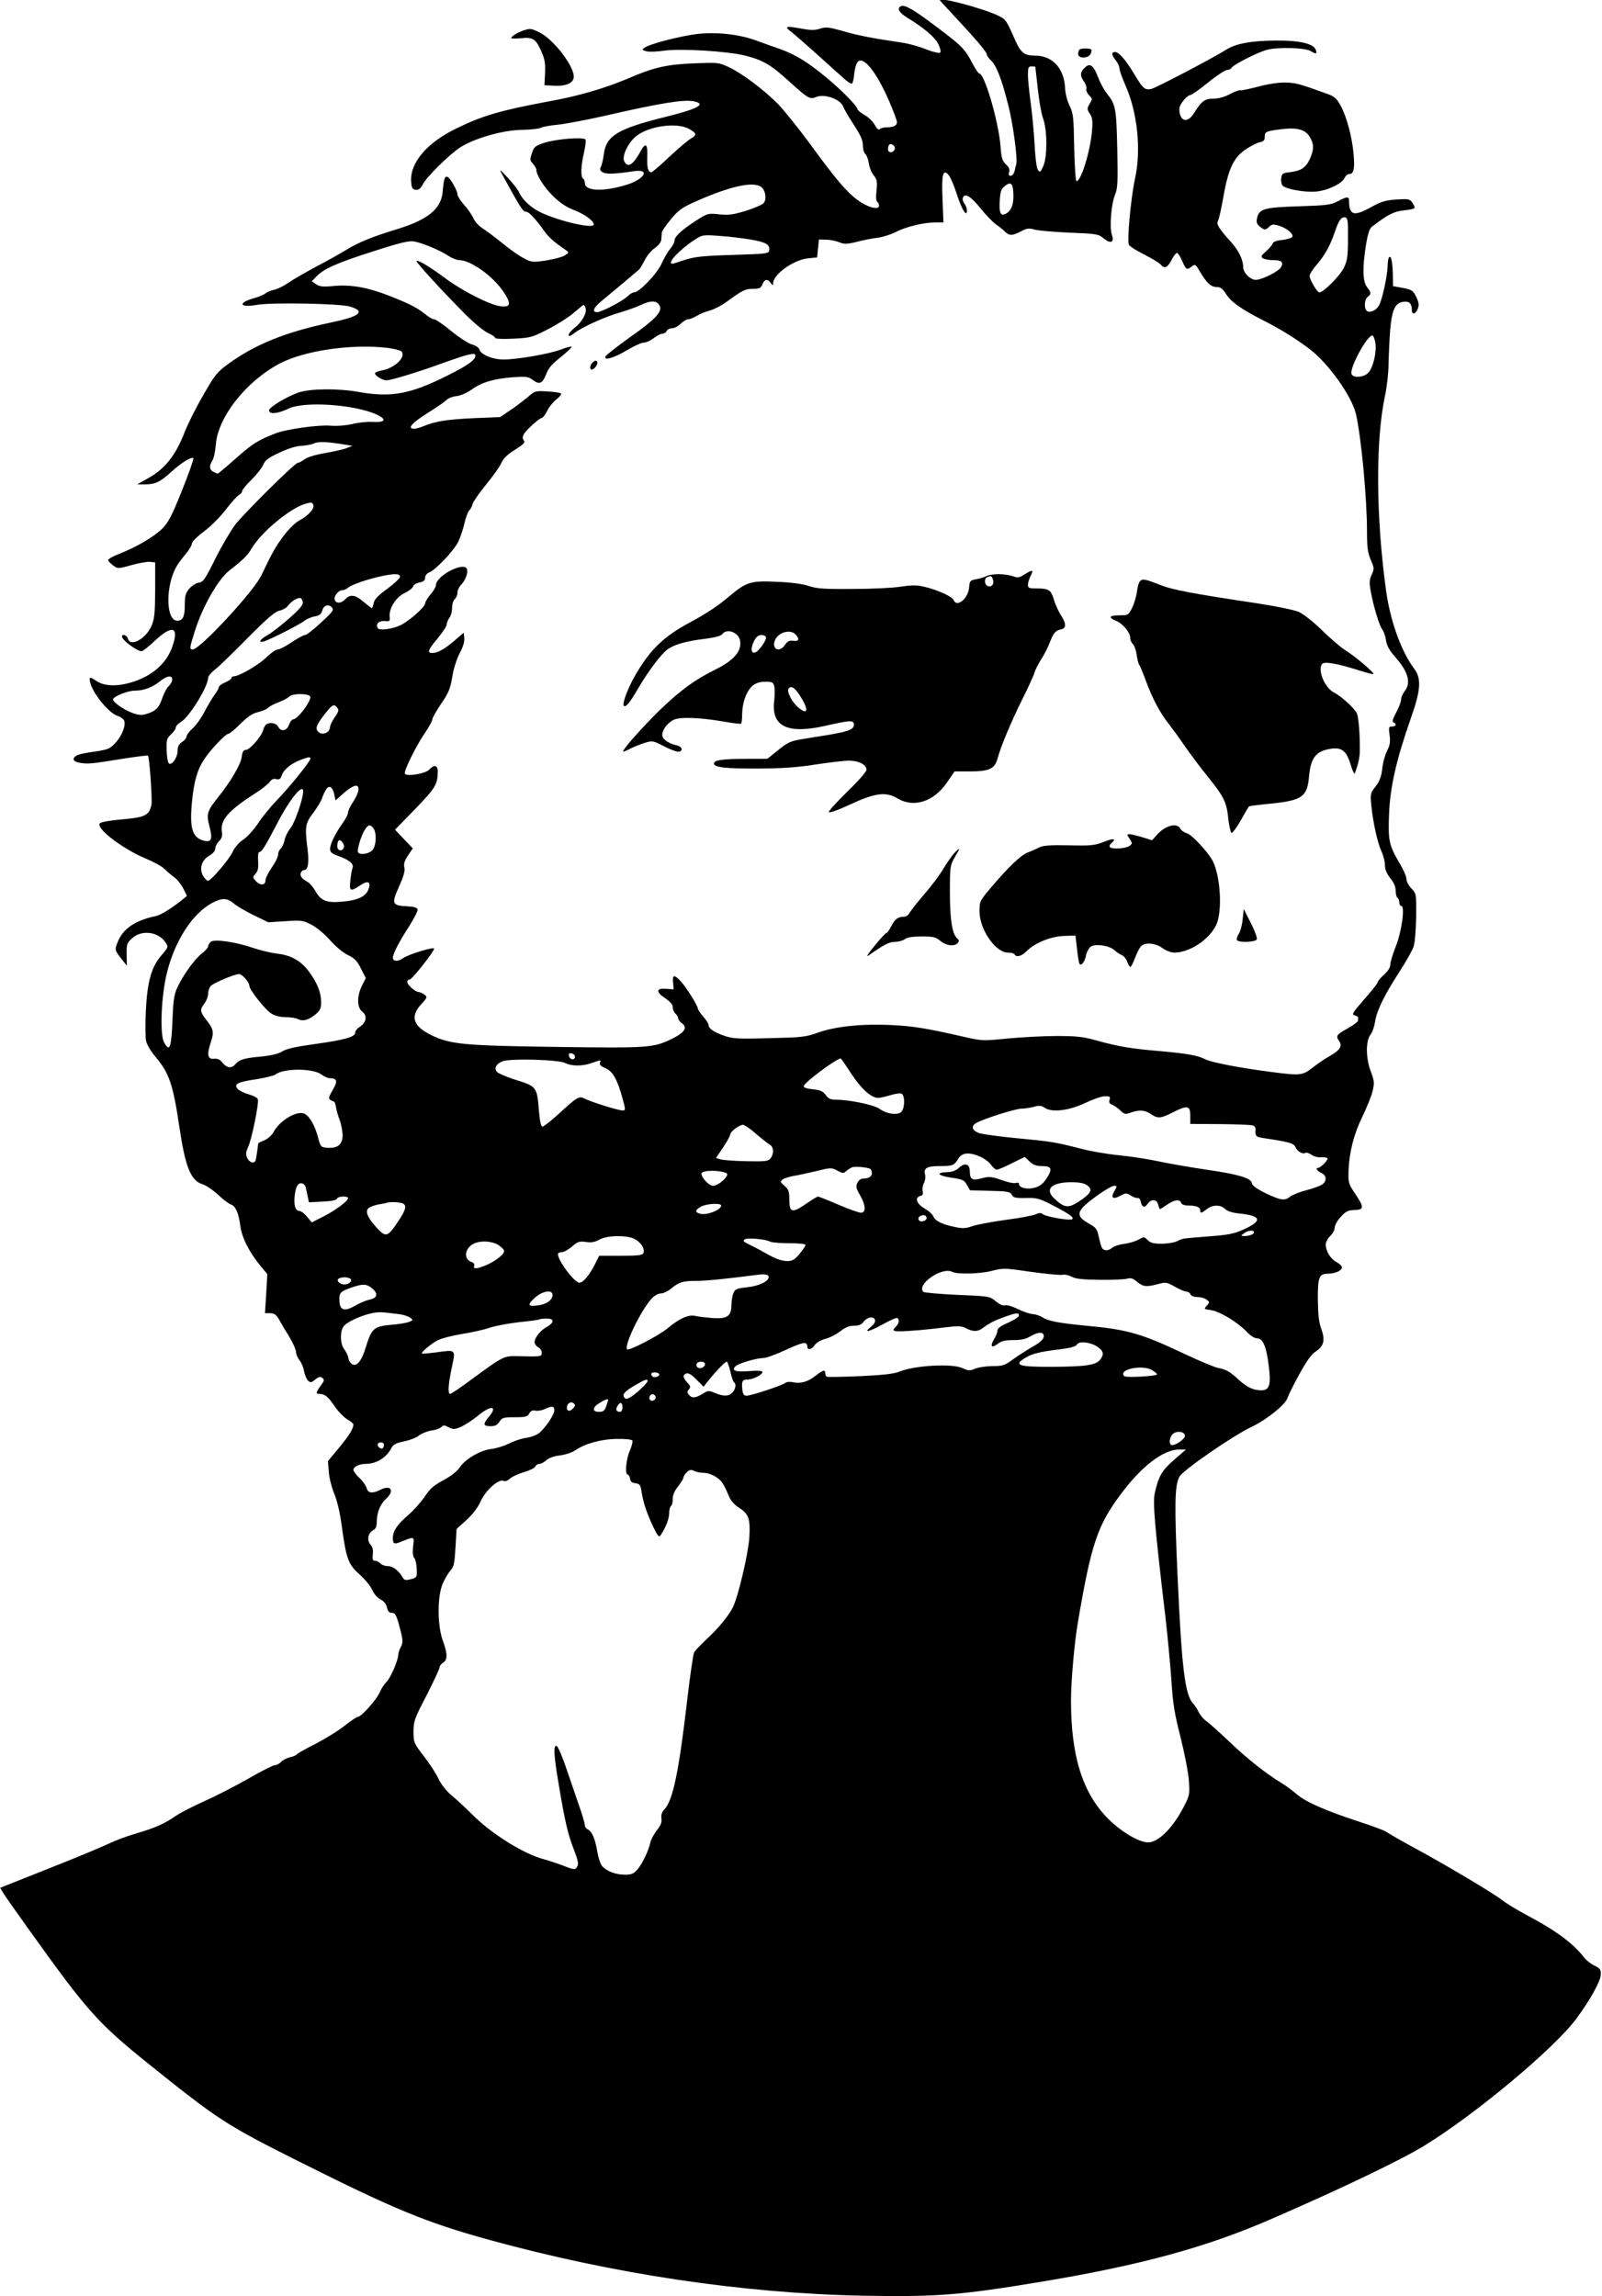 <svg version="1.0" xmlns="http://www.w3.org/2000/svg"
 width="893pt" height="1280pt" viewBox="0 0 893 1280"
 preserveAspectRatio="xMidYMid meet"><g transform="translate(0,1280) scale(0.1,-0.1)"
fill="#000000" stroke="none">
<path d="M5240 12797 c3 -4 33 -37 68 -74 126 -135 192 -212 192 -225 0 -7 11
-23 25 -36 30 -29 59 -103 96 -251 26 -100 52 -297 44 -326 -2 -5 -6 -22 -9
-37 -4 -16 -13 -28 -22 -28 -11 0 -13 6 -9 21 5 14 0 27 -18 43 -20 19 -25 35
-30 103 -11 137 -89 403 -118 403 -5 0 -22 26 -39 58 -41 79 -58 96 -195 199
-131 99 -179 127 -201 119 -27 -10 -14 -36 34 -65 94 -58 152 -107 172 -146
11 -23 16 -43 11 -48 -5 -5 -38 2 -78 18 -37 15 -97 32 -133 37 -162 24 -248
40 -332 65 -79 22 -95 24 -127 13 -28 -9 -51 -9 -96 -1 -96 18 -106 15 -65
-16 19 -15 82 -70 140 -122 58 -52 124 -112 148 -133 23 -22 46 -37 51 -34 5
3 11 29 13 57 3 28 12 57 20 65 32 32 104 -58 174 -219 24 -56 44 -109 44
-118 0 -19 -20 -29 -59 -29 -15 0 -31 -4 -37 -10 -6 -6 -16 2 -28 24 -10 18
-35 43 -57 55 -21 12 -39 27 -39 32 0 16 -88 106 -170 174 -107 89 -175 130
-260 161 -41 14 -104 37 -140 50 -96 34 -221 47 -327 34 -96 -12 -262 -55
-290 -76 -16 -11 -15 -13 11 -20 16 -4 58 -2 94 3 92 14 356 -2 456 -27 98
-25 142 -50 242 -141 109 -99 118 -104 153 -90 46 20 135 -11 151 -53 4 -12
31 -58 59 -101 38 -58 51 -87 51 -115 0 -21 6 -43 14 -49 7 -6 16 -29 19 -51
3 -22 15 -52 27 -67 19 -24 21 -36 16 -85 -4 -35 -3 -59 4 -63 5 -3 10 -13 10
-22 0 -26 -64 -9 -118 31 -62 45 -121 114 -269 317 -67 91 -148 191 -180 223
-78 78 -198 168 -269 201 -57 27 -61 27 -193 22 -154 -6 -226 -22 -371 -85
-128 -54 -277 -98 -440 -127 -269 -50 -372 -80 -518 -152 -164 -80 -258 -192
-250 -296 2 -34 7 -43 25 -45 16 -2 26 5 39 29 21 42 146 165 207 206 78 51
236 97 343 99 50 1 99 6 110 12 11 6 53 13 94 17 41 4 162 27 268 51 305 70
436 91 491 79 71 -15 22 -42 -165 -88 -261 -65 -325 -104 -338 -206 -4 -30
-11 -62 -17 -72 -7 -14 -4 -21 12 -30 21 -11 66 -9 175 7 90 13 57 -45 -43
-76 -131 -40 -233 -36 -233 10 0 10 -4 22 -10 25 -14 9 -12 70 5 143 8 35 12
68 9 74 -10 16 -169 3 -233 -19 -47 -16 -55 -22 -66 -57 -12 -35 -12 -40 6
-59 10 -11 19 -27 19 -34 0 -30 45 -100 96 -149 36 -35 72 -59 114 -75 58 -22
110 -60 110 -80 0 -30 -236 29 -320 80 -42 25 -81 64 -95 96 -7 17 -37 55 -65
85 -45 48 -49 50 -32 20 104 -190 117 -210 133 -210 17 0 50 -34 103 -108 25
-35 53 -60 120 -106 19 -13 19 -14 -6 -30 -14 -9 -61 -21 -104 -28 -75 -11
-82 -10 -123 12 -25 12 -79 50 -120 84 -42 34 -92 71 -112 84 -20 12 -42 37
-50 55 -7 17 -30 51 -51 74 -21 24 -38 50 -38 59 0 22 -40 92 -56 98 -15 6
-20 -11 -27 -87 -9 -91 -82 -151 -246 -202 -142 -43 -223 -76 -286 -115 -33
-20 -109 -63 -170 -95 -60 -32 -131 -73 -156 -90 -25 -18 -61 -36 -80 -40 -19
-4 -41 -13 -49 -20 -8 -7 -35 -19 -60 -26 -98 -27 -87 -56 14 -38 82 14 464 7
518 -10 89 -28 55 -55 -113 -90 -250 -53 -420 -122 -570 -232 -59 -43 -73 -61
-138 -175 -40 -69 -85 -160 -101 -201 -52 -134 -111 -208 -210 -262 l-55 -31
42 0 c58 0 84 12 147 69 57 52 114 87 124 77 3 -4 -25 -84 -63 -179 -58 -144
-76 -179 -111 -214 -48 -47 -144 -103 -239 -140 -36 -14 -64 -30 -62 -36 2 -6
14 -19 28 -29 25 -19 27 -19 102 2 43 12 90 20 105 18 l27 -3 0 -155 c-1 -136
-4 -161 -22 -202 -32 -71 -118 -116 -130 -68 -5 19 -33 29 -33 12 0 -20 83
-82 110 -82 6 0 40 27 75 60 97 90 135 76 95 -36 -32 -93 -114 -164 -229 -198
-82 -24 -151 -21 -195 9 -30 20 -36 22 -36 8 0 -55 99 -184 154 -203 19 -6 36
-19 39 -29 11 -42 -37 -126 -87 -153 -10 -6 -50 -14 -88 -19 -37 -5 -77 -13
-88 -19 -33 -18 -24 -37 21 -43 45 -6 57 -5 242 25 71 11 130 18 132 16 8 -8
25 -249 19 -275 -14 -60 -35 -70 -181 -82 -52 -5 -99 -13 -106 -20 -26 -26
124 -142 256 -197 43 -18 89 -43 102 -56 13 -13 37 -34 55 -47 17 -12 40 -41
52 -64 l20 -41 -28 -23 c-54 -44 -118 -84 -144 -89 -116 -24 -184 -70 -214
-145 -18 -45 -18 -45 32 -108 l19 -24 -1 62 c-1 59 1 64 32 92 53 48 146 35
185 -25 16 -24 16 -26 -23 -71 -56 -65 -79 -146 -87 -310 -3 -72 -3 -147 1
-166 4 -21 26 -59 56 -94 73 -87 95 -151 130 -388 33 -222 63 -297 128 -318
20 -6 60 -33 88 -59 27 -26 59 -50 71 -54 26 -8 43 -47 53 -121 8 -65 51 -148
115 -225 l35 -42 -6 -109 -7 -109 24 0 c30 0 40 -8 60 -45 9 -17 33 -57 53
-89 20 -33 36 -70 36 -82 0 -12 9 -32 19 -46 11 -13 23 -41 26 -62 4 -20 14
-44 22 -52 13 -12 18 -12 40 6 20 16 29 18 40 9 11 -10 11 -15 -2 -33 -36 -50
-37 -56 -13 -56 30 -1 47 -15 87 -74 18 -26 49 -57 67 -68 19 -11 34 -24 34
-28 0 -24 -24 -62 -80 -130 l-62 -75 5 -60 c2 -33 16 -87 30 -121 16 -38 32
-105 42 -180 25 -184 36 -214 100 -271 30 -27 61 -65 70 -86 9 -21 28 -43 45
-52 20 -10 33 -26 37 -45 4 -20 12 -30 24 -30 23 0 28 -9 50 -93 16 -62 16
-73 3 -98 -8 -15 -14 -35 -14 -43 0 -30 -43 -130 -67 -153 -13 -13 -30 -40
-37 -58 -17 -39 -102 -135 -121 -135 -6 0 -39 -22 -72 -48 -33 -27 -106 -72
-161 -101 -56 -28 -104 -55 -107 -60 -3 -5 -20 -13 -38 -16 -17 -4 -40 -16
-50 -26 -10 -11 -26 -19 -36 -19 -9 0 -73 -32 -142 -72 -68 -39 -178 -96 -243
-125 -66 -30 -140 -67 -164 -84 -69 -47 -112 -66 -219 -98 -56 -16 -127 -43
-159 -59 -33 -16 -181 -78 -331 -137 l-272 -108 17 -29 c9 -15 77 -112 151
-215 317 -443 377 -511 661 -739 387 -311 430 -339 835 -542 535 -268 709
-340 1060 -437 694 -191 1415 -299 2090 -312 409 -7 539 3 990 78 552 92 917
191 1280 349 396 172 730 332 857 411 288 177 728 546 847 709 75 102 133 206
134 242 2 29 -3 35 -35 51 -21 10 -48 32 -60 48 -55 73 -157 149 -309 229 -60
32 -123 70 -141 85 -43 35 -315 198 -497 296 -79 43 -149 84 -157 90 -7 5 -73
30 -146 54 -187 61 -300 110 -350 154 -24 20 -61 48 -83 61 -82 49 -193 136
-293 232 -57 54 -115 106 -129 115 -13 9 -31 30 -40 47 -8 17 -23 40 -33 51
-45 49 -63 200 -86 710 -18 400 -16 504 10 553 19 36 299 230 408 281 81 39
185 123 195 159 5 15 34 74 66 132 40 73 68 112 92 127 45 30 53 63 30 126
-13 35 -18 81 -19 162 -1 124 7 145 55 145 40 0 79 17 79 34 0 9 -13 22 -30
31 -33 17 -60 61 -60 98 0 13 11 34 25 47 14 13 25 34 25 47 0 13 15 40 34 60
28 31 40 37 77 38 54 2 54 15 1 94 -34 50 -37 59 -35 120 3 104 29 208 77 306
24 50 50 113 57 142 11 47 10 57 -9 108 -29 74 -30 172 -3 207 11 13 22 46 26
73 9 61 52 149 137 280 36 55 71 118 78 139 7 23 13 93 14 167 1 126 1 128
-26 156 -16 16 -28 40 -28 53 0 13 -17 53 -39 89 -59 101 -64 127 -58 275 6
149 40 300 121 531 56 158 60 222 20 276 -73 97 -135 269 -158 439 -56 408
-59 832 -6 1082 11 51 20 131 20 178 1 47 5 132 9 189 10 116 28 154 76 159
31 4 45 -11 45 -46 0 -30 22 -24 34 10 7 19 4 35 -10 64 -17 35 -24 39 -74 49
l-55 10 -1 68 c-2 70 -10 105 -21 93 -4 -4 -8 -26 -8 -49 -2 -60 -32 -196 -50
-223 -17 -27 -53 -40 -67 -26 -16 16 -12 64 6 77 21 16 20 24 -4 55 -24 31
-26 107 -6 233 10 62 20 93 33 103 89 68 122 85 177 91 31 3 59 9 61 13 2 4
-3 17 -12 30 -15 21 -21 22 -88 18 -60 -4 -85 -11 -139 -41 -99 -55 -125 -48
-126 31 0 28 -10 28 -63 0 -37 -20 -62 -23 -217 -28 -194 -6 -222 -14 -233
-67 -5 -21 -1 -33 15 -45 25 -22 32 -22 53 -2 14 14 22 15 54 6 46 -14 87 -50
73 -64 -6 -6 -31 -13 -57 -16 -31 -3 -49 -10 -52 -21 -3 -9 -20 -28 -37 -43
-26 -23 -29 -29 -16 -38 8 -5 34 -10 57 -10 47 0 59 -11 44 -39 -13 -24 -106
-71 -142 -71 -29 0 -69 40 -69 69 0 43 -25 95 -69 143 -69 77 -82 98 -71 118
5 10 19 71 30 136 27 153 57 217 125 262 27 18 62 36 77 39 21 4 28 11 28 29
0 30 5 33 94 44 90 11 137 -3 161 -50 20 -38 19 -66 -4 -117 -22 -48 -48 -65
-111 -73 -40 -4 -45 -8 -48 -33 -2 -16 1 -34 7 -41 17 -20 123 -39 185 -34 64
5 147 44 161 76 5 12 17 22 27 22 24 0 31 32 23 113 -8 93 -39 209 -72 268
-20 37 -34 51 -67 63 -168 61 -184 65 -246 66 -38 0 -101 -10 -150 -24 -47
-12 -90 -21 -96 -19 -6 2 -33 -8 -59 -22 -30 -16 -64 -25 -92 -25 -47 0 -65
-13 -107 -80 -28 -45 -62 -52 -76 -14 -6 14 -8 36 -4 48 8 26 44 66 59 66 7 0
52 32 99 70 48 39 96 70 106 70 10 0 23 6 27 14 9 15 129 77 187 96 58 19 221
15 253 -5 28 -18 37 -16 27 8 -12 34 -92 52 -219 51 -140 -1 -224 -16 -280
-51 -82 -51 -391 -213 -418 -219 -36 -7 -46 2 -95 84 -47 78 -85 122 -107 122
-21 0 -19 -17 5 -47 11 -14 20 -34 20 -44 0 -10 15 -53 34 -96 67 -152 88
-359 53 -518 -23 -105 -46 -350 -34 -370 4 -8 43 -33 86 -54 42 -22 83 -46 90
-55 22 -26 39 -19 61 24 11 22 25 40 31 40 5 0 18 -20 29 -45 21 -49 26 -52
54 -30 18 14 21 12 44 -28 38 -64 62 -87 94 -87 22 0 33 -9 53 -40 28 -44 87
-85 203 -144 96 -48 194 -109 265 -164 104 -80 234 -263 256 -362 30 -136 61
-471 61 -653 0 -88 4 -117 21 -158 20 -46 20 -51 5 -83 -13 -28 -14 -44 -5
-92 15 -85 49 -196 65 -214 7 -9 16 -35 20 -59 5 -32 19 -57 52 -94 72 -82 89
-143 52 -190 -11 -14 -20 -35 -20 -46 0 -12 -12 -44 -27 -72 -20 -37 -24 -53
-15 -56 19 -7 14 -23 -8 -23 -19 0 -20 -4 -14 -48 5 -37 2 -56 -14 -87 -11
-22 -24 -67 -27 -100 -5 -45 -15 -70 -37 -99 -29 -36 -30 -41 -24 -105 10 -99
35 -211 57 -257 10 -22 19 -56 19 -76 0 -24 9 -47 30 -73 20 -25 30 -49 30
-71 0 -18 5 -36 10 -39 6 -3 10 -15 10 -26 0 -10 5 -19 11 -19 22 0 3 -141
-30 -224 -17 -43 -31 -89 -31 -103 0 -16 -13 -36 -35 -56 -19 -17 -35 -36 -35
-42 0 -5 -34 -49 -75 -95 -65 -74 -72 -86 -54 -90 11 -3 20 -8 20 -12 -1 -5
-1 -12 -1 -18 0 -5 -25 -24 -55 -41 -66 -37 -70 -43 -51 -71 20 -29 7 -51 -52
-85 -26 -14 -69 -44 -96 -65 -57 -44 -66 -45 -241 -22 -162 21 -323 52 -356
69 -40 21 -100 32 -244 45 -169 14 -239 26 -355 58 -81 23 -115 27 -230 27
-74 0 -198 -7 -275 -14 -136 -14 -143 -13 -240 9 -209 48 -284 60 -405 66
-161 8 -312 -7 -410 -42 -69 -25 -91 -27 -272 -31 -173 -5 -204 -3 -250 13
-58 20 -88 40 -88 60 0 7 -13 29 -30 47 -16 19 -30 39 -30 45 0 16 -68 124
-97 154 -36 37 -45 35 -41 -9 l3 -38 -42 3 c-57 5 -58 -18 -3 -54 27 -18 40
-34 40 -49 0 -12 7 -28 15 -35 8 -7 15 -18 15 -26 0 -7 9 -19 21 -28 33 -23
16 -51 -52 -85 -105 -52 -131 -54 -639 -47 -521 7 -601 14 -706 66 -101 49
-119 103 -57 171 36 39 36 42 18 55 -10 8 -24 14 -31 14 -18 0 -64 40 -64 56
0 8 6 14 14 14 13 0 135 155 136 172 0 12 -144 -32 -173 -53 -29 -21 -57 -19
-57 3 1 23 36 91 89 172 28 44 50 87 49 95 -2 12 -18 17 -60 19 -83 4 -87 15
-43 111 25 57 34 87 29 106 -5 18 1 37 20 66 l27 40 -50 52 -49 52 112 115
c114 118 126 138 126 211 0 35 -21 38 -48 8 -22 -22 -125 -39 -135 -22 -8 13
60 151 112 228 23 33 41 67 41 75 0 8 22 47 49 87 42 61 51 84 62 149 7 46 24
99 41 132 19 34 28 65 26 85 l-3 30 -48 -41 c-56 -49 -97 -72 -127 -72 -31 0
-25 16 30 82 27 33 50 67 50 77 0 9 7 26 15 37 8 10 15 35 15 55 0 20 7 42 15
49 8 7 15 23 15 36 0 13 9 33 21 45 23 23 39 66 32 87 -16 44 -173 -38 -173
-90 0 -9 -13 -33 -30 -51 -16 -19 -30 -42 -30 -50 0 -20 -89 -99 -137 -122
-45 -22 -118 -31 -127 -17 -14 22 6 43 38 40 29 -3 31 -1 28 27 -3 46 36 107
85 130 23 11 43 27 46 36 2 9 18 19 36 22 23 5 31 12 31 27 0 12 9 24 23 29
36 15 136 120 161 170 12 25 28 72 35 104 7 31 19 63 26 71 8 7 17 25 20 38 4
13 37 61 74 106 37 45 76 99 85 120 12 27 35 49 77 75 49 31 58 41 49 52 -8
10 -8 19 -1 33 12 23 88 92 101 92 5 0 19 18 30 39 10 22 34 51 52 65 18 14
29 28 25 33 -5 4 -39 9 -76 11 -66 4 -70 3 -107 -30 -22 -18 -65 -52 -97 -73
l-59 -40 -146 -6 c-149 -7 -215 -17 -279 -44 -20 -8 -44 -15 -54 -15 -41 0
-15 31 72 86 50 31 99 65 108 74 9 10 34 20 57 22 23 3 59 19 84 37 55 40 124
60 228 68 75 5 86 4 112 -15 37 -28 54 -21 75 33 12 33 33 57 82 95 35 29 62
54 59 57 -3 3 -29 -4 -58 -15 -61 -24 -238 -55 -318 -56 -62 -1 -130 27 -138
56 -2 10 -20 22 -41 28 -20 5 -72 39 -116 75 -44 36 -86 65 -95 65 -8 0 -31
13 -50 29 -44 36 -92 60 -205 104 -119 46 -208 61 -302 53 -61 -6 -80 -4 -100
9 l-25 17 27 28 c41 42 114 75 319 140 149 48 196 59 225 54 48 -9 146 -50
190 -80 20 -13 47 -24 61 -24 64 -1 184 -86 245 -174 47 -69 43 -91 -16 -83
-60 8 -212 85 -307 156 -86 64 -153 104 -160 96 -6 -5 152 -177 274 -299 47
-47 103 -93 124 -102 22 -10 40 -22 40 -27 0 -6 41 -8 101 -5 97 5 105 7 194
53 51 26 116 67 143 91 28 24 52 44 55 44 3 0 8 -7 11 -16 10 -25 -19 -79 -58
-109 -20 -15 -36 -34 -36 -42 0 -10 9 -7 33 11 44 34 174 92 256 115 36 11 86
28 111 40 51 24 81 26 98 9 36 -36 0 -78 -162 -192 -68 -49 -127 -95 -131
-103 -9 -26 48 -8 124 37 37 22 77 40 90 40 12 0 37 11 55 25 18 14 40 25 50
25 9 0 19 7 22 15 4 8 17 15 30 15 13 0 34 11 48 25 14 14 33 25 42 25 9 0 31
9 48 19 17 11 50 24 73 30 23 6 63 27 90 46 93 68 107 75 151 75 36 0 44 4 52
25 11 29 28 32 46 8 12 -16 13 -17 14 -1 1 49 114 130 195 138 l50 5 5 50 5
50 40 -1 c22 0 54 -7 72 -14 28 -12 42 -12 100 2 37 10 90 20 118 23 27 4 71
18 97 31 58 30 157 54 220 54 l47 0 -5 128 c-6 142 2 174 35 135 10 -12 30
-60 45 -106 26 -83 56 -132 56 -90 0 10 -6 28 -14 38 -8 11 -12 25 -9 32 11
29 43 10 97 -56 30 -38 70 -79 88 -92 18 -12 41 -31 51 -41 23 -23 39 -23 88
2 33 18 45 19 77 10 20 -6 108 -13 196 -17 149 -6 160 -8 187 -31 40 -33 62
-24 47 19 -14 41 -4 172 18 224 14 34 16 70 12 255 -5 228 -9 247 -57 308 -17
20 -39 62 -51 94 -22 59 -43 77 -67 56 -31 -26 -35 -47 -13 -79 12 -16 19 -36
16 -45 -3 -8 4 -24 15 -35 19 -19 19 -21 3 -48 -15 -26 -15 -30 1 -55 15 -22
17 -40 12 -99 -10 -113 -61 -277 -86 -277 -5 0 -11 84 -13 188 -3 171 -5 191
-26 233 -13 27 -24 69 -25 101 -6 108 -71 178 -167 178 -61 0 -79 15 -112 88
-47 107 -51 113 -88 132 -85 43 -352 113 -330 87z m531 -369 c0 -2 7 -57 14
-123 7 -66 20 -140 29 -164 24 -63 25 -213 2 -266 -16 -36 -19 -38 -30 -23 -8
11 -15 67 -19 145 -4 71 -14 176 -22 233 -8 58 -15 126 -15 153 0 40 3 47 20
47 11 0 20 -1 21 -2z m-1931 -346 c45 -25 46 -34 9 -56 -17 -10 -71 -56 -120
-102 -48 -46 -93 -84 -98 -84 -19 0 -25 25 -23 87 3 71 -9 81 -36 32 -43 -79
-72 -97 -92 -59 -14 26 15 93 58 134 65 61 229 87 302 48z m1148 -111 c-5 -24
-38 -27 -38 -3 0 10 3 21 6 25 11 11 35 -5 32 -22z m660 -236 c5 -62 -6 -103
-34 -122 -35 -23 -46 -5 -41 71 3 47 8 63 27 78 32 26 44 18 48 -27z m-1405
23 c25 -19 32 -71 13 -91 -9 -9 -53 -28 -98 -42 -68 -21 -93 -25 -147 -20 -65
7 -67 6 -131 -35 -81 -52 -120 -89 -120 -111 0 -10 -11 -30 -24 -46 -14 -16
-35 -54 -49 -84 -24 -55 -124 -159 -153 -159 -8 0 -23 -9 -35 -21 -26 -26
-146 -89 -170 -89 -32 0 -21 26 29 66 43 35 186 155 205 172 4 4 18 27 31 52
12 25 38 55 57 68 20 14 34 33 35 45 1 12 2 29 3 39 0 9 23 43 51 76 44 53 61
65 147 103 187 82 312 109 356 77z m3271 -289 c0 -99 -4 -122 -23 -162 -22
-45 -114 -137 -136 -137 -13 0 -55 71 -55 93 0 8 18 37 41 63 47 56 74 106
100 182 22 65 36 84 58 80 14 -3 16 -21 15 -119z m-3331 -4 c87 -15 109 -28
105 -59 -3 -20 -10 -21 -203 -27 -167 -5 -211 -10 -265 -27 -36 -12 -68 -22
-72 -22 -33 0 40 79 122 132 44 29 47 30 140 23 52 -3 130 -13 173 -20z m3483
-572 c10 -51 -11 -141 -38 -170 -25 -27 -85 -32 -94 -8 -13 32 86 215 116 215
5 0 12 -17 16 -37z m-5507 -32 c40 -5 77 -15 81 -22 21 -33 -41 -91 -112 -104
-21 -4 -38 -11 -38 -16 0 -13 42 -39 63 -39 26 0 170 43 312 95 149 53 185 62
185 43 0 -25 -41 -54 -155 -111 -206 -104 -314 -124 -495 -92 -117 21 -271 19
-336 -3 -66 -23 -164 -82 -164 -99 0 -24 48 -20 110 10 87 41 360 23 486 -32
62 -28 54 -47 -17 -43 -30 2 -82 -3 -116 -12 -38 -8 -86 -12 -121 -9 -65 6
-245 -19 -307 -43 -97 -38 -129 -58 -220 -139 -53 -47 -98 -85 -101 -85 -3 0
-14 5 -25 10 -23 13 -24 32 -5 63 8 12 16 52 19 88 11 154 170 355 357 453
138 72 398 110 599 87z m-239 -539 l45 -7 -30 -12 c-16 -7 -70 -19 -120 -28
-54 -9 -101 -23 -117 -35 -15 -11 -32 -20 -38 -20 -16 0 -297 -278 -349 -345
-25 -33 -75 -118 -111 -190 -57 -115 -68 -130 -92 -133 -15 -2 -38 -17 -53
-33 -21 -26 -25 -41 -25 -93 0 -64 -11 -86 -42 -86 -66 0 -66 204 0 309 9 15
31 44 49 65 18 22 33 47 33 57 0 9 29 38 65 65 37 27 90 80 122 121 31 41 65
79 75 84 10 5 18 15 18 22 0 7 23 35 51 62 28 28 58 65 66 83 11 27 28 40 91
69 48 23 94 37 122 38 25 1 56 7 70 13 24 12 73 10 170 -6z m-173 -338 c7 -19
-30 -60 -78 -85 -21 -10 -59 -47 -88 -86 -46 -62 -63 -92 -124 -220 -41 -88
-342 -413 -382 -413 -20 0 -19 5 11 102 44 139 131 291 194 339 76 59 100 83
123 122 52 89 211 222 297 248 37 11 40 10 47 -7z m483 -399 c0 -8 -32 -38
-71 -67 -51 -37 -72 -59 -76 -80 -3 -15 -8 -28 -10 -28 -3 0 -23 16 -46 35
-46 40 -76 44 -102 15 -22 -24 -51 -26 -59 -4 -7 20 20 54 42 54 9 0 23 6 31
13 32 27 193 74 259 76 22 1 32 -4 32 -14z m-542 -142 c2 -15 -18 -39 -76 -90
-43 -38 -97 -80 -120 -93 -45 -25 -56 -46 -19 -35 34 11 197 93 223 114 13 10
40 22 59 25 26 5 36 13 41 31 7 30 33 40 53 20 14 -14 9 -22 -59 -85 -41 -39
-82 -70 -90 -70 -8 0 -41 -18 -74 -40 -32 -22 -67 -40 -77 -40 -11 0 -39 -20
-64 -44 -42 -42 -152 -106 -182 -106 -7 0 -13 -4 -13 -10 0 -5 -16 -16 -35
-24 -19 -8 -35 -20 -35 -26 0 -6 -11 -26 -24 -43 -13 -18 -38 -60 -56 -94 -17
-34 -47 -76 -66 -93 -19 -17 -34 -37 -34 -45 0 -8 -11 -22 -25 -31 -18 -12
-25 -25 -25 -49 0 -38 -33 -85 -49 -70 -6 6 -11 39 -12 73 -2 57 1 66 24 88
15 14 27 31 27 39 0 8 14 22 30 32 46 27 149 195 150 244 0 9 16 29 35 44 20
14 102 94 183 176 113 114 155 150 180 155 18 4 39 16 47 27 17 24 55 48 70
43 6 -1 11 -12 13 -23z m-728 -431 c0 -11 -9 -27 -20 -37 -10 -9 -26 -39 -35
-65 -18 -55 -36 -73 -86 -89 -28 -9 -44 -8 -79 4 -47 17 -110 60 -110 76 0 16
81 49 121 49 50 0 98 18 139 51 41 33 70 37 70 11z m770 -97 c0 -31 -72 -125
-96 -125 -7 0 -17 -13 -23 -30 -12 -35 -45 -41 -61 -10 -11 20 -45 26 -66 12
-6 -4 -14 -18 -17 -32 -9 -35 -75 -110 -96 -110 -14 0 -20 -10 -24 -41 -5 -40
-63 -139 -132 -224 -61 -76 -66 -93 -47 -163 18 -70 11 -89 -32 -78 -64 16
-80 69 -66 215 11 117 30 182 70 241 35 53 118 140 134 140 6 0 36 25 67 56
42 41 67 58 99 65 24 6 48 16 54 23 6 8 32 21 58 31 26 10 53 24 59 31 17 21
119 19 119 -1z m150 -60 c10 -13 8 -22 -14 -53 -14 -21 -26 -45 -26 -53 0 -35
-47 -52 -69 -25 -15 18 -4 41 46 104 38 46 45 49 63 27z m-150 -284 c0 -15
-115 -158 -188 -233 -35 -37 -83 -95 -105 -130 -23 -34 -60 -75 -82 -89 -25
-17 -47 -43 -59 -69 -18 -40 -120 -160 -137 -160 -5 0 -16 11 -25 25 -25 39
-12 89 31 114 22 13 35 28 35 41 0 11 9 29 21 41 15 15 20 29 16 52 -10 65 33
116 180 211 40 25 79 56 87 68 10 14 21 19 36 15 17 -4 24 0 31 22 11 32 54
67 107 86 46 17 52 17 52 6z m134 -202 l6 -31 46 41 c57 50 89 55 81 12 -3
-16 -18 -46 -32 -66 -14 -21 -25 -45 -25 -55 0 -9 -13 -35 -29 -57 -41 -57
-71 -118 -71 -145 0 -19 10 -27 50 -41 58 -21 84 -43 75 -66 -4 -9 -9 -40 -12
-68 -7 -62 0 -65 55 -28 43 29 61 20 46 -22 -14 -40 -60 -62 -146 -69 -89 -8
-119 4 -151 61 -13 22 -33 45 -46 51 -13 7 -27 18 -31 25 -11 16 -1 39 16 39
21 0 28 44 18 118 -15 125 -13 142 33 202 22 30 44 66 48 80 4 14 14 35 22 48
18 29 38 16 47 -29z m-174 19 c0 -39 -46 -173 -70 -203 -15 -19 -31 -50 -34
-69 -4 -19 -13 -39 -21 -46 -8 -7 -15 -22 -15 -34 0 -13 -16 -45 -35 -72 -19
-27 -35 -59 -35 -71 0 -29 -30 -31 -55 -3 -17 19 -17 21 -1 39 14 15 17 33 15
70 -2 28 0 51 5 51 15 0 33 30 98 154 71 139 148 234 148 184z m390 -203 c21
-25 18 -99 -4 -124 -19 -21 -70 -29 -80 -12 -8 12 18 96 38 126 19 29 29 31
46 10z m-163 -109 c-10 -25 -37 -19 -37 7 0 13 3 27 7 31 11 11 36 -21 30 -38z
m-613 -313 c17 -14 67 -44 111 -65 l80 -39 95 6 c90 6 98 5 147 -20 30 -16 73
-52 103 -86 31 -35 71 -69 98 -82 38 -18 52 -32 74 -76 l27 -53 -21 -42 c-29
-57 -29 -123 2 -146 29 -22 22 -60 -15 -84 -14 -9 -25 -23 -25 -32 0 -24 -55
-40 -219 -63 -110 -15 -164 -27 -188 -42 -22 -14 -61 -23 -122 -29 -91 -8
-118 -17 -141 -44 -19 -23 -46 -19 -69 9 -14 19 -27 25 -48 23 -36 -4 -41 23
-18 92 19 57 15 74 -25 125 -35 44 -37 58 -10 92 11 14 20 38 20 52 0 15 6 34
13 43 13 17 133 68 160 68 17 0 57 -45 57 -65 0 -22 89 -135 123 -155 20 -13
50 -20 80 -20 27 0 57 -5 69 -11 26 -14 59 -5 97 27 26 21 31 33 31 69 0 52
-21 105 -67 168 -44 60 -101 93 -178 101 -33 4 -92 18 -131 31 -98 34 -219 52
-239 35 -8 -7 -15 -18 -15 -26 0 -7 -16 -25 -36 -40 -40 -31 -105 -122 -137
-192 -17 -38 -22 -75 -26 -186 -6 -149 -16 -174 -47 -115 -24 47 -15 259 16
384 44 181 144 335 255 393 54 28 81 27 119 -5z m1901 -853 c0 -22 -29 -18
-33 3 -3 14 1 18 15 15 10 -2 18 -10 18 -18z m-53 -36 c35 -18 95 -18 148 1
52 18 51 18 44 1 -4 -10 6 -20 30 -30 41 -17 66 -60 95 -165 19 -69 19 -71 1
-71 -23 0 -175 47 -211 66 -32 16 -41 10 -148 -88 -41 -37 -80 -68 -87 -68 -8
0 -14 26 -19 78 -12 148 -10 145 -141 186 -45 15 -87 33 -94 41 -17 21 -5 44
31 59 42 17 312 10 351 -10z m1593 -59 c56 -85 112 -135 150 -135 11 0 41 7
68 15 26 8 54 12 62 9 19 -8 20 -73 2 -99 -18 -24 -83 -16 -124 14 -29 22
-169 51 -245 51 -28 0 -41 6 -55 26 -16 21 -30 28 -71 32 -33 3 -52 9 -52 17
0 19 182 154 207 155 1 0 28 -38 58 -85z m-2954 -4 c16 -12 36 -21 46 -21 43
-1 47 -16 18 -65 -22 -38 -25 -49 -14 -56 8 -5 17 -9 20 -9 4 0 9 -15 12 -32
3 -18 12 -51 21 -73 8 -22 15 -59 16 -82 0 -52 -28 -76 -86 -71 -36 3 -37 5
-51 57 -16 63 -46 117 -74 132 -42 22 -141 -37 -175 -103 -9 -16 -31 -36 -50
-44 -19 -8 -34 -15 -34 -17 -1 -1 -3 -20 -6 -42 -3 -22 -7 -46 -9 -52 -7 -22
-35 -14 -47 12 -9 21 -8 32 5 61 20 42 62 247 54 267 -3 8 -26 20 -51 27 -25
7 -52 20 -61 30 -24 27 -1 39 104 54 50 8 98 20 106 26 43 36 208 36 256 1z
m4394 -141 c-4 -14 -1 -22 12 -27 10 -3 30 -17 46 -31 25 -24 30 -25 60 -14
47 17 78 15 112 -8 40 -27 55 -25 126 11 79 40 94 36 94 -21 l0 -45 167 -1
c92 -1 174 -4 183 -8 9 -3 15 -14 14 -23 -3 -36 2 -41 44 -47 145 -22 169 -28
179 -52 11 -24 41 -40 56 -30 5 3 19 -2 33 -11 13 -10 37 -16 56 -14 18 1 33
-2 33 -8 0 -12 -40 -51 -52 -51 -17 0 -7 -17 17 -28 31 -14 33 -47 3 -66 -13
-8 -52 -22 -87 -31 -36 -9 -76 -25 -90 -36 -30 -24 -52 -21 -143 23 -44 22
-68 40 -70 53 -4 28 -74 49 -253 75 -82 12 -199 32 -260 45 -60 13 -162 29
-225 35 -63 6 -160 22 -215 37 -145 37 -163 40 -354 58 -95 9 -190 22 -210 28
-45 15 -52 41 -14 60 49 25 215 77 247 77 17 0 48 5 68 10 31 9 42 8 63 -6 41
-27 138 -14 227 29 40 19 88 36 106 36 29 1 33 -2 27 -19z m-1971 -190 c31
-27 66 -54 76 -60 23 -13 26 -48 6 -76 -13 -17 -26 -19 -133 -17 -65 1 -130 6
-145 10 l-27 8 40 59 c21 32 39 64 39 71 0 16 49 54 71 55 9 0 42 -22 73 -50z
m1253 -129 c23 -11 49 -31 58 -45 10 -14 24 -26 31 -26 8 0 46 16 85 36 l71
35 27 -25 c20 -20 38 -26 69 -26 55 0 60 -16 26 -69 -21 -31 -38 -44 -68 -52
-42 -11 -86 0 -86 22 0 6 -7 8 -17 5 -9 -4 -45 3 -80 16 -57 20 -69 21 -110
10 -54 -15 -67 -7 -67 40 -1 41 -28 49 -61 18 -16 -15 -37 -23 -67 -24 -65 -2
-50 -20 27 -31 61 -9 70 -13 85 -40 l17 -30 111 -3 c98 -2 113 -5 122 -22 9
-16 20 -19 78 -18 60 2 75 -2 147 -39 95 -49 123 -69 112 -79 -10 -10 -146 13
-164 28 -10 8 -21 8 -40 -1 -15 -7 -90 -21 -168 -31 -77 -11 -160 -26 -185
-35 -37 -13 -54 -14 -100 -4 -69 14 -109 34 -118 60 -5 11 -26 30 -47 42 -45
25 -58 61 -26 70 15 3 18 10 14 27 -3 12 0 32 7 45 7 13 10 34 7 46 -10 38 9
49 82 49 73 0 79 3 104 43 21 33 62 36 124 8z m-615 -67 c4 -3 8 -13 8 -24 0
-19 -19 -30 -51 -30 -11 0 -24 -11 -30 -24 -9 -20 -7 -31 15 -68 32 -56 35
-98 5 -98 -11 0 -68 20 -126 45 -58 25 -109 45 -113 45 -5 0 -36 -19 -68 -41
-76 -53 -92 -49 -92 24 0 45 -4 57 -27 77 -25 21 -25 24 -9 36 10 7 37 15 59
19 23 3 80 16 127 27 81 20 85 20 117 3 30 -16 35 -17 50 -3 10 9 25 18 33 21
16 7 87 0 102 -9z m-802 -24 c20 -11 -44 -70 -75 -70 -23 0 -65 45 -65 68 0
20 103 21 140 2z m-2346 -78 c2 -10 8 -32 11 -51 l7 -33 76 4 c48 2 77 8 80
16 4 14 62 17 62 3 0 -16 -70 -68 -137 -102 l-65 -33 -27 32 c-14 18 -34 32
-43 32 -11 0 -20 10 -24 26 -8 32 1 101 16 119 14 17 37 10 44 -13z m4354 12
c32 -22 27 -40 -20 -75 -79 -57 -100 -57 -160 -1 -57 53 -18 91 92 92 44 0 73
-5 88 -16z m154 -33 c-22 -39 -9 -49 32 -27 31 17 35 17 59 2 13 -9 31 -15 38
-14 7 2 15 -6 17 -17 7 -34 21 -41 38 -17 21 30 52 29 60 -3 3 -14 8 -25 10
-25 2 0 20 11 40 25 42 28 69 32 78 10 3 -9 18 -15 40 -15 44 0 66 -9 66 -26
0 -19 7 -18 37 6 32 25 77 26 102 1 13 -13 41 -22 85 -26 119 -13 124 -41 15
-90 -49 -22 -86 -29 -178 -36 -64 -5 -127 -10 -141 -12 -14 -1 -36 -8 -49 -16
-13 -7 -50 -13 -83 -14 -47 0 -63 4 -80 20 -20 20 -21 20 -52 3 -17 -10 -53
-20 -80 -24 -27 -3 -57 -13 -66 -21 -20 -18 -46 -19 -57 -2 -4 6 -12 34 -18
62 -9 44 -15 52 -53 73 -57 32 -67 53 -41 86 28 36 157 126 180 126 17 0 17
-2 1 -29z m-3974 -67 c32 -9 28 -33 -19 -103 -58 -87 -68 -90 -118 -36 -54 59
-68 95 -45 112 10 7 34 15 53 19 20 3 41 7 46 9 17 6 59 5 83 -1z m1782 -14
c0 -24 -78 -55 -116 -46 -32 8 -30 22 4 40 30 17 112 21 112 6z m1145 -71 c0
-8 -10 -15 -22 -17 -25 -4 -33 22 -10 31 18 8 32 2 32 -14z m1825 -78 c0 -11
-25 -21 -53 -21 -22 1 -22 1 -3 15 22 17 56 20 56 6z m-3455 -36 c36 -18 61
-55 52 -79 -5 -13 -27 -16 -126 -16 l-121 0 -21 -42 c-32 -65 -68 -108 -89
-108 -28 0 -120 122 -120 160 0 5 10 10 21 10 12 0 37 14 57 31 31 27 40 31
77 26 31 -5 51 -1 76 13 43 24 147 26 194 5z m757 -16 c9 -5 57 -9 107 -9 50
0 91 -4 91 -9 0 -10 -39 -62 -60 -78 -28 -23 -82 -14 -145 22 -33 19 -80 44
-105 56 -35 16 -41 22 -30 30 16 11 115 2 142 -12z m-1514 -19 c17 -11 32 -26
32 -34 0 -19 -52 -59 -104 -80 -48 -20 -70 -21 -63 -2 4 9 -2 17 -14 21 -46
15 -40 76 11 102 37 19 101 16 138 -7z m2979 -151 c81 -11 156 -18 167 -15 10
3 33 -2 50 -11 23 -12 62 -16 156 -17 69 -1 137 2 152 6 21 6 33 3 56 -17 34
-28 52 -30 117 -13 43 12 49 11 95 -15 26 -15 55 -27 64 -27 9 0 19 -7 22 -15
4 -9 19 -15 38 -15 18 0 41 -6 51 -14 19 -14 19 -15 2 -34 -17 -19 -17 -19 23
-25 48 -6 148 -67 198 -119 21 -23 45 -38 58 -38 34 0 53 -45 66 -151 14 -108
5 -139 -41 -139 -45 0 -80 17 -126 59 -50 46 -68 56 -115 66 -19 3 -102 38
-185 77 -241 114 -319 137 -550 158 -153 15 -213 26 -244 47 -13 9 -39 17 -55
18 -17 1 -54 14 -82 28 -28 14 -60 24 -71 21 -13 -4 -32 5 -53 23 -33 27 -36
28 -214 35 -99 5 -184 12 -189 17 -41 41 105 142 162 111 27 -14 154 -11 216
5 69 17 67 18 232 -6z m-1472 -28 c0 -24 -58 -51 -124 -57 -55 -6 -64 -10 -73
-33 -6 -14 -11 -46 -11 -69 -1 -60 -25 -75 -109 -69 -35 3 -77 8 -94 12 -37 8
-88 -15 -151 -68 -53 -44 -220 -130 -228 -118 -15 26 79 220 139 284 14 15 36
27 50 27 13 0 37 11 53 24 47 39 69 46 141 46 59 0 158 10 337 33 49 7 70 3
70 -12z m-2329 -12 c7 -12 -13 -29 -36 -29 -23 0 -43 17 -36 29 4 6 20 11 36
11 16 0 32 -5 36 -11z m120 -52 c34 -30 27 -53 -18 -62 -18 -4 -52 -18 -76
-32 -61 -35 -86 -29 -90 23 -3 47 4 55 68 77 62 22 85 21 116 -6z m1004 -35
c0 -29 -35 -54 -85 -59 -55 -7 -57 4 -10 46 42 36 95 43 95 13z m-859 -107
c26 -3 55 -12 65 -20 18 -13 18 -14 -6 -24 -14 -5 -59 -13 -101 -16 -94 -8
-108 -21 -139 -122 -24 -80 -51 -113 -78 -97 -9 6 -19 22 -20 35 -2 13 -13 34
-23 48 -23 29 -25 98 -4 127 16 24 97 61 158 74 41 8 52 7 148 -5z m3459 -8
c0 -8 -27 -25 -60 -40 -42 -18 -60 -31 -60 -44 0 -10 -9 -32 -20 -50 -23 -39
-12 -50 23 -23 19 15 40 20 86 20 43 0 70 6 93 20 46 28 80 27 76 -2 -2 -15
-22 -33 -62 -55 -32 -19 -82 -50 -110 -71 -46 -34 -57 -37 -116 -37 -36 -1
-79 -7 -96 -15 -28 -12 -36 -11 -67 3 -57 28 -270 16 -354 -19 -27 -12 -92
-19 -217 -25 -99 -4 -183 -6 -188 -3 -4 3 -8 12 -8 20 0 21 -13 17 -54 -15
-43 -34 -83 -45 -126 -36 -17 4 -36 2 -43 -4 -17 -14 -190 -71 -215 -71 -15 0
-21 8 -24 34 -5 46 0 56 28 56 31 0 84 27 84 42 0 7 -23 9 -75 5 -77 -6 -100
3 -74 28 17 16 117 45 155 45 15 0 72 21 126 46 95 44 118 48 118 18 0 -22 26
-17 42 9 9 13 34 27 59 34 25 6 62 26 83 42 28 22 49 31 76 31 25 0 42 6 51
19 20 28 57 37 66 15 4 -12 -3 -24 -23 -41 -45 -36 -9 -27 71 17 39 22 75 37
78 33 12 -11 8 -31 -9 -48 -30 -29 -16 -31 126 -20 36 3 103 10 150 16 72 9
90 8 115 -5 40 -21 67 -20 96 3 33 25 64 41 124 62 61 22 75 23 75 6z m-2600
-32 c0 -8 -13 -21 -29 -30 -36 -18 -71 -61 -71 -86 0 -10 9 -23 20 -29 11 -6
20 -20 20 -30 0 -22 -3 -23 -125 -20 -90 2 -82 6 -288 -145 -49 -36 -93 -65
-98 -65 -14 0 -10 56 10 150 21 100 25 97 -91 81 -40 -5 -74 -8 -76 -6 -7 6
50 54 88 74 19 10 80 26 135 35 55 9 125 24 155 35 30 10 104 24 165 31 60 6
112 13 114 16 2 2 19 4 38 4 22 0 33 -5 33 -15z m3040 -144 c32 -23 35 -42 12
-71 -24 -30 -83 -38 -267 -39 -197 -1 -222 10 -137 57 28 16 74 27 153 37 85
10 115 18 122 30 12 22 80 13 117 -14z m-2190 -95 c0 -18 -30 -30 -43 -17 -5
5 -6 14 -3 20 10 16 46 13 46 -3z m141 -41 c7 -31 16 -58 21 -61 13 -8 9 -36
-9 -56 -20 -22 -49 -23 -97 -3 -35 15 -39 15 -70 -5 -40 -24 -59 -25 -76 -5
-10 12 -10 18 0 30 11 13 9 20 -9 38 -25 28 -27 43 -5 51 11 4 30 -7 56 -34
l40 -40 22 28 c36 47 98 112 107 112 4 0 13 -25 20 -55z m2350 8 c16 -10 29
-20 29 -24 0 -10 -173 -20 -183 -10 -37 37 99 66 154 34z m-2747 -22 c7 -11
-22 -23 -35 -15 -5 3 -9 9 -9 15 0 12 37 12 44 0z m-64 -39 c0 -12 -71 -78
-99 -92 -19 -10 -25 -9 -32 1 -11 18 5 35 66 70 52 30 65 34 65 21z m45 -93
c0 -7 -8 -15 -17 -17 -18 -3 -25 18 -11 32 10 10 28 1 28 -15z m-265 -13 c0
-1 -5 -17 -11 -35 -9 -25 -16 -31 -40 -31 -40 0 -38 25 4 50 30 19 47 25 47
16z m-196 -47 c-17 -19 -34 -17 -34 5 0 22 22 37 37 24 11 -9 11 -14 -3 -29z
m276 6 c0 -14 -6 -25 -13 -25 -21 0 -27 11 -16 31 14 27 29 23 29 -6z m-380
-16 c0 -25 -50 -100 -86 -128 -14 -11 -46 -23 -72 -26 -26 -4 -69 -18 -95 -32
-27 -13 -71 -27 -98 -30 -62 -7 -145 -56 -177 -103 -14 -22 -48 -48 -90 -71
-53 -28 -75 -47 -104 -91 -21 -31 -63 -78 -94 -105 -60 -51 -84 -88 -84 -126
0 -33 7 -37 43 -22 78 31 77 32 70 -24 -4 -33 -2 -56 6 -65 7 -8 13 -36 14
-62 2 -46 1 -48 -33 -57 -29 -7 -36 -6 -45 9 -22 39 -55 64 -83 64 -16 0 -35
7 -42 15 -7 8 -20 15 -29 15 -14 0 -16 7 -13 35 3 25 -1 42 -13 55 -21 24 -14
65 15 80 14 7 20 21 20 43 0 54 19 102 50 130 51 46 31 83 -29 53 -44 -23 -70
-20 -77 8 -3 13 -21 39 -40 57 -19 18 -34 39 -34 46 0 17 33 33 70 33 59 0
116 36 144 92 8 15 26 25 67 33 30 6 68 20 83 32 15 12 47 25 71 29 25 3 49
12 56 20 9 11 16 11 40 -2 27 -13 33 -13 72 4 23 11 64 38 92 61 72 60 112 55
60 -7 -34 -40 -32 -52 9 -52 25 0 38 6 50 25 15 23 23 25 86 25 60 0 71 3 80
21 8 14 18 19 33 16 12 -3 36 0 52 8 43 19 55 18 55 -6z m3515 -143 c0 -19
-61 -60 -77 -50 -13 9 -9 41 8 59 22 22 69 16 69 -9z m-3080 -26 c3 -5 -3 -31
-14 -56 -21 -47 -29 -134 -12 -134 5 0 11 -10 13 -22 2 -17 11 -24 30 -26 23
-3 28 -9 33 -40 10 -65 26 -115 61 -192 27 -58 37 -71 45 -60 30 45 49 93 49
124 0 19 5 38 10 41 6 3 10 21 10 39 0 22 10 46 30 71 17 21 30 43 30 50 0 6
9 20 19 29 15 14 24 15 40 7 11 -6 35 -11 54 -11 19 0 49 -10 68 -23 33 -22
41 -34 73 -109 9 -23 31 -47 56 -63 54 -34 63 -62 57 -165 -6 -92 -63 -333
-92 -390 -25 -49 -80 -116 -148 -179 -32 -30 -62 -62 -68 -72 -5 -10 -23 -132
-39 -271 -46 -394 -79 -552 -125 -602 -15 -16 -21 -32 -18 -52 3 -22 -3 -39
-26 -67 -16 -21 -33 -52 -36 -69 -11 -47 -43 -114 -71 -148 -22 -25 -33 -30
-70 -30 -52 0 -101 19 -127 47 -10 11 -22 49 -28 83 -11 70 -31 115 -54 123
-8 4 -15 14 -15 23 0 10 -16 65 -37 123 -20 58 -52 153 -72 210 -20 58 -42
107 -48 109 -20 6 -16 -54 12 -218 35 -209 51 -276 84 -360 21 -54 27 -79 20
-92 -12 -23 -17 -22 -81 3 -29 11 -77 27 -106 35 -114 30 -294 143 -398 248
-39 39 -92 88 -118 109 -27 23 -56 59 -71 90 -13 29 -50 86 -82 127 -56 73
-58 77 -58 137 0 58 5 73 73 203 39 77 72 147 72 155 0 8 9 20 20 27 26 16 25
50 -2 124 -31 86 -31 249 1 319 12 27 32 60 43 72 18 19 22 40 27 127 l6 103
54 49 c33 30 63 68 77 99 30 69 107 137 135 119 6 -3 20 3 32 14 12 11 47 27
78 36 31 9 59 23 63 31 3 8 13 15 23 15 9 0 26 9 38 20 14 13 42 23 75 27 31
4 69 16 89 30 54 37 147 62 233 62 42 1 80 -3 83 -9z m-1385 -23 c0 -8 -3 -17
-7 -20 -9 -9 -34 13 -27 24 8 14 34 11 34 -4z m4404 -85 c-68 -60 -85 -89
-107 -185 -12 -50 0 -189 59 -687 13 -113 28 -275 34 -360 8 -127 17 -183 51
-315 22 -88 43 -196 46 -240 5 -75 4 -84 -25 -140 -61 -121 -144 -205 -202
-205 -51 0 -152 60 -225 134 -141 143 -205 348 -205 656 0 110 19 324 39 440
75 440 109 538 243 717 113 151 234 243 321 243 l38 0 -67 -58z"/>
<path d="M2920 12631 c-31 -10 -70 -33 -70 -43 0 -3 25 -4 55 -1 66 7 83 -4
115 -79 17 -39 21 -66 18 -117 l-3 -66 55 -3 c63 -3 104 14 108 45 8 57 -110
213 -192 253 -46 22 -49 22 -86 11z"/>
<path d="M6017 12523 c-4 -3 -7 -15 -7 -25 0 -25 56 -25 69 1 6 10 7 21 4 25
-8 8 -58 8 -66 -1z"/>
<path d="M3302 10778 c-14 -14 -16 -38 -4 -38 12 0 32 23 32 37 0 16 -12 17
-28 1z"/>
<path d="M5711 9598 c-29 -18 -37 -20 -65 -10 -42 15 -121 15 -149 0 -12 -6
-38 -14 -57 -17 -32 -6 -35 -9 -38 -46 -5 -62 -69 -114 -86 -70 -7 19 -92 58
-163 74 -40 10 -69 10 -130 1 -43 -7 -163 -13 -268 -13 -158 -1 -199 1 -245
16 -35 12 -101 21 -182 24 -144 7 -167 -1 -263 -81 -65 -55 -122 -93 -220
-146 -143 -77 -217 -147 -298 -284 -43 -72 -79 -164 -70 -179 8 -14 33 14 75
87 56 97 134 202 169 226 38 28 106 47 209 59 54 7 89 16 96 26 25 34 89 11
99 -34 12 -58 -32 -111 -135 -162 -116 -57 -197 -116 -313 -228 -102 -100
-218 -231 -202 -231 3 0 22 8 43 19 20 10 56 24 79 31 39 12 45 11 102 -19 33
-17 69 -31 81 -31 30 0 24 29 -7 35 -44 10 -78 32 -81 54 -4 27 25 69 62 88
34 18 150 14 291 -11 44 -8 83 -12 86 -10 3 2 6 27 6 56 1 64 26 131 61 158
16 13 40 20 68 20 38 0 44 -3 50 -25 3 -14 3 -50 0 -79 -19 -145 72 -190 284
-142 141 32 160 33 160 6 0 -26 -30 -37 -140 -56 -47 -7 -116 -19 -153 -25
-58 -9 -77 -18 -129 -60 l-61 -49 -117 0 c-134 0 -180 -7 -180 -26 0 -22 66
-29 255 -28 132 1 216 7 314 23 74 11 156 21 183 21 55 0 98 -22 98 -51 0 -10
-47 -64 -105 -120 -58 -57 -105 -108 -105 -115 0 -8 48 9 120 42 139 65 199
72 264 33 91 -54 203 -17 276 91 l41 60 85 0 c109 0 139 14 155 73 17 64 73
199 139 332 33 66 63 131 66 145 4 14 21 48 38 75 18 28 40 71 49 97 20 50 31
64 62 70 29 5 29 32 1 75 -14 21 -33 62 -41 90 -17 56 -28 63 -102 63 -37 0
-43 3 -43 20 0 12 7 34 15 50 18 35 12 37 -34 8z m-176 -29 c8 -25 -7 -44 -29
-36 -19 8 -21 43 -3 50 21 9 26 7 32 -14z m-1101 -305 c25 -25 20 -41 -12 -36
-22 3 -32 -2 -46 -22 -31 -48 -78 -24 -55 28 20 42 84 60 113 30z m-164 -18
c0 -21 -44 -81 -63 -84 -22 -4 -23 28 -2 68 11 21 23 30 40 30 14 0 25 -6 25
-14z m184 -316 c56 -84 53 -122 -5 -73 -33 28 -64 87 -54 103 12 20 33 9 59
-30z"/>
<path d="M6353 9558 c-6 -7 -13 -34 -16 -61 -4 -26 -16 -65 -27 -87 -20 -39
-22 -40 -70 -40 -57 0 -64 -12 -20 -30 39 -16 80 -65 80 -95 0 -12 7 -28 15
-35 7 -6 17 -33 21 -58 3 -26 10 -52 14 -57 5 -6 22 -48 39 -94 35 -95 79
-178 126 -236 17 -22 58 -78 90 -125 33 -47 90 -123 128 -170 89 -110 105
-142 114 -234 5 -42 13 -78 18 -79 6 -1 29 31 52 71 22 40 43 75 45 77 2 2 55
9 118 15 179 18 207 38 217 152 9 103 38 141 120 154 62 10 88 -11 112 -88 10
-35 21 -56 24 -48 20 57 27 91 27 125 1 95 -7 191 -17 210 -18 32 -87 94 -124
113 -53 26 -95 122 -70 160 10 17 84 4 204 -34 44 -14 81 -24 83 -21 7 6 -104
100 -156 132 -25 15 -83 65 -130 111 -50 49 -104 91 -130 103 -25 11 -124 31
-220 46 -380 57 -485 77 -557 106 -82 32 -96 35 -110 17z"/>
<path d="M6498 8186 c-16 -8 -39 -27 -52 -43 l-24 -27 -54 17 c-30 9 -62 17
-72 17 -15 0 -15 -2 1 -26 16 -25 16 -27 -2 -40 -21 -15 -101 -19 -109 -5 -3
5 1 14 9 21 31 26 13 29 -42 7 -52 -20 -73 -22 -196 -19 -105 2 -144 -1 -165
-12 -15 -8 -42 -20 -61 -27 -39 -14 -108 -80 -204 -193 -65 -77 -67 -80 -67
-136 0 -101 89 -230 159 -230 17 0 33 -4 36 -10 11 -18 41 -10 69 19 43 45
136 82 209 84 l62 2 8 -70 c4 -38 10 -76 13 -84 7 -22 31 5 38 44 4 19 16 41
26 48 26 18 103 7 133 -20 12 -11 30 -23 40 -27 10 -3 24 -20 30 -36 6 -17 15
-30 18 -30 4 0 15 21 25 48 10 26 24 55 32 65 22 26 81 22 122 -8 19 -14 48
-25 65 -25 86 0 194 71 234 153 36 74 25 271 -19 358 -27 51 -117 148 -146
155 -14 4 -29 15 -35 25 -12 23 -44 24 -81 5z"/>
<path d="M5318 8043 c-14 -16 -41 -55 -61 -88 -19 -33 -67 -96 -105 -140 -38
-44 -74 -90 -81 -102 -6 -13 -20 -23 -31 -23 -34 0 -51 -12 -71 -51 -11 -22
-23 -39 -27 -39 -5 0 -35 -33 -67 -72 -33 -40 -49 -65 -35 -55 86 61 117 77
149 77 20 0 45 7 55 15 13 10 44 15 94 15 64 0 78 -3 104 -25 32 -27 79 -33
97 -11 8 10 8 16 -3 25 -28 23 -41 103 -41 256 0 146 1 151 28 198 32 54 31
58 -5 20z"/>
<path d="M6927 7676 c-3 -32 -13 -69 -22 -82 -9 -14 -13 -29 -10 -34 10 -16
105 -12 111 4 3 8 -12 49 -34 92 l-39 77 -6 -57z"/>
</g>
</svg>
